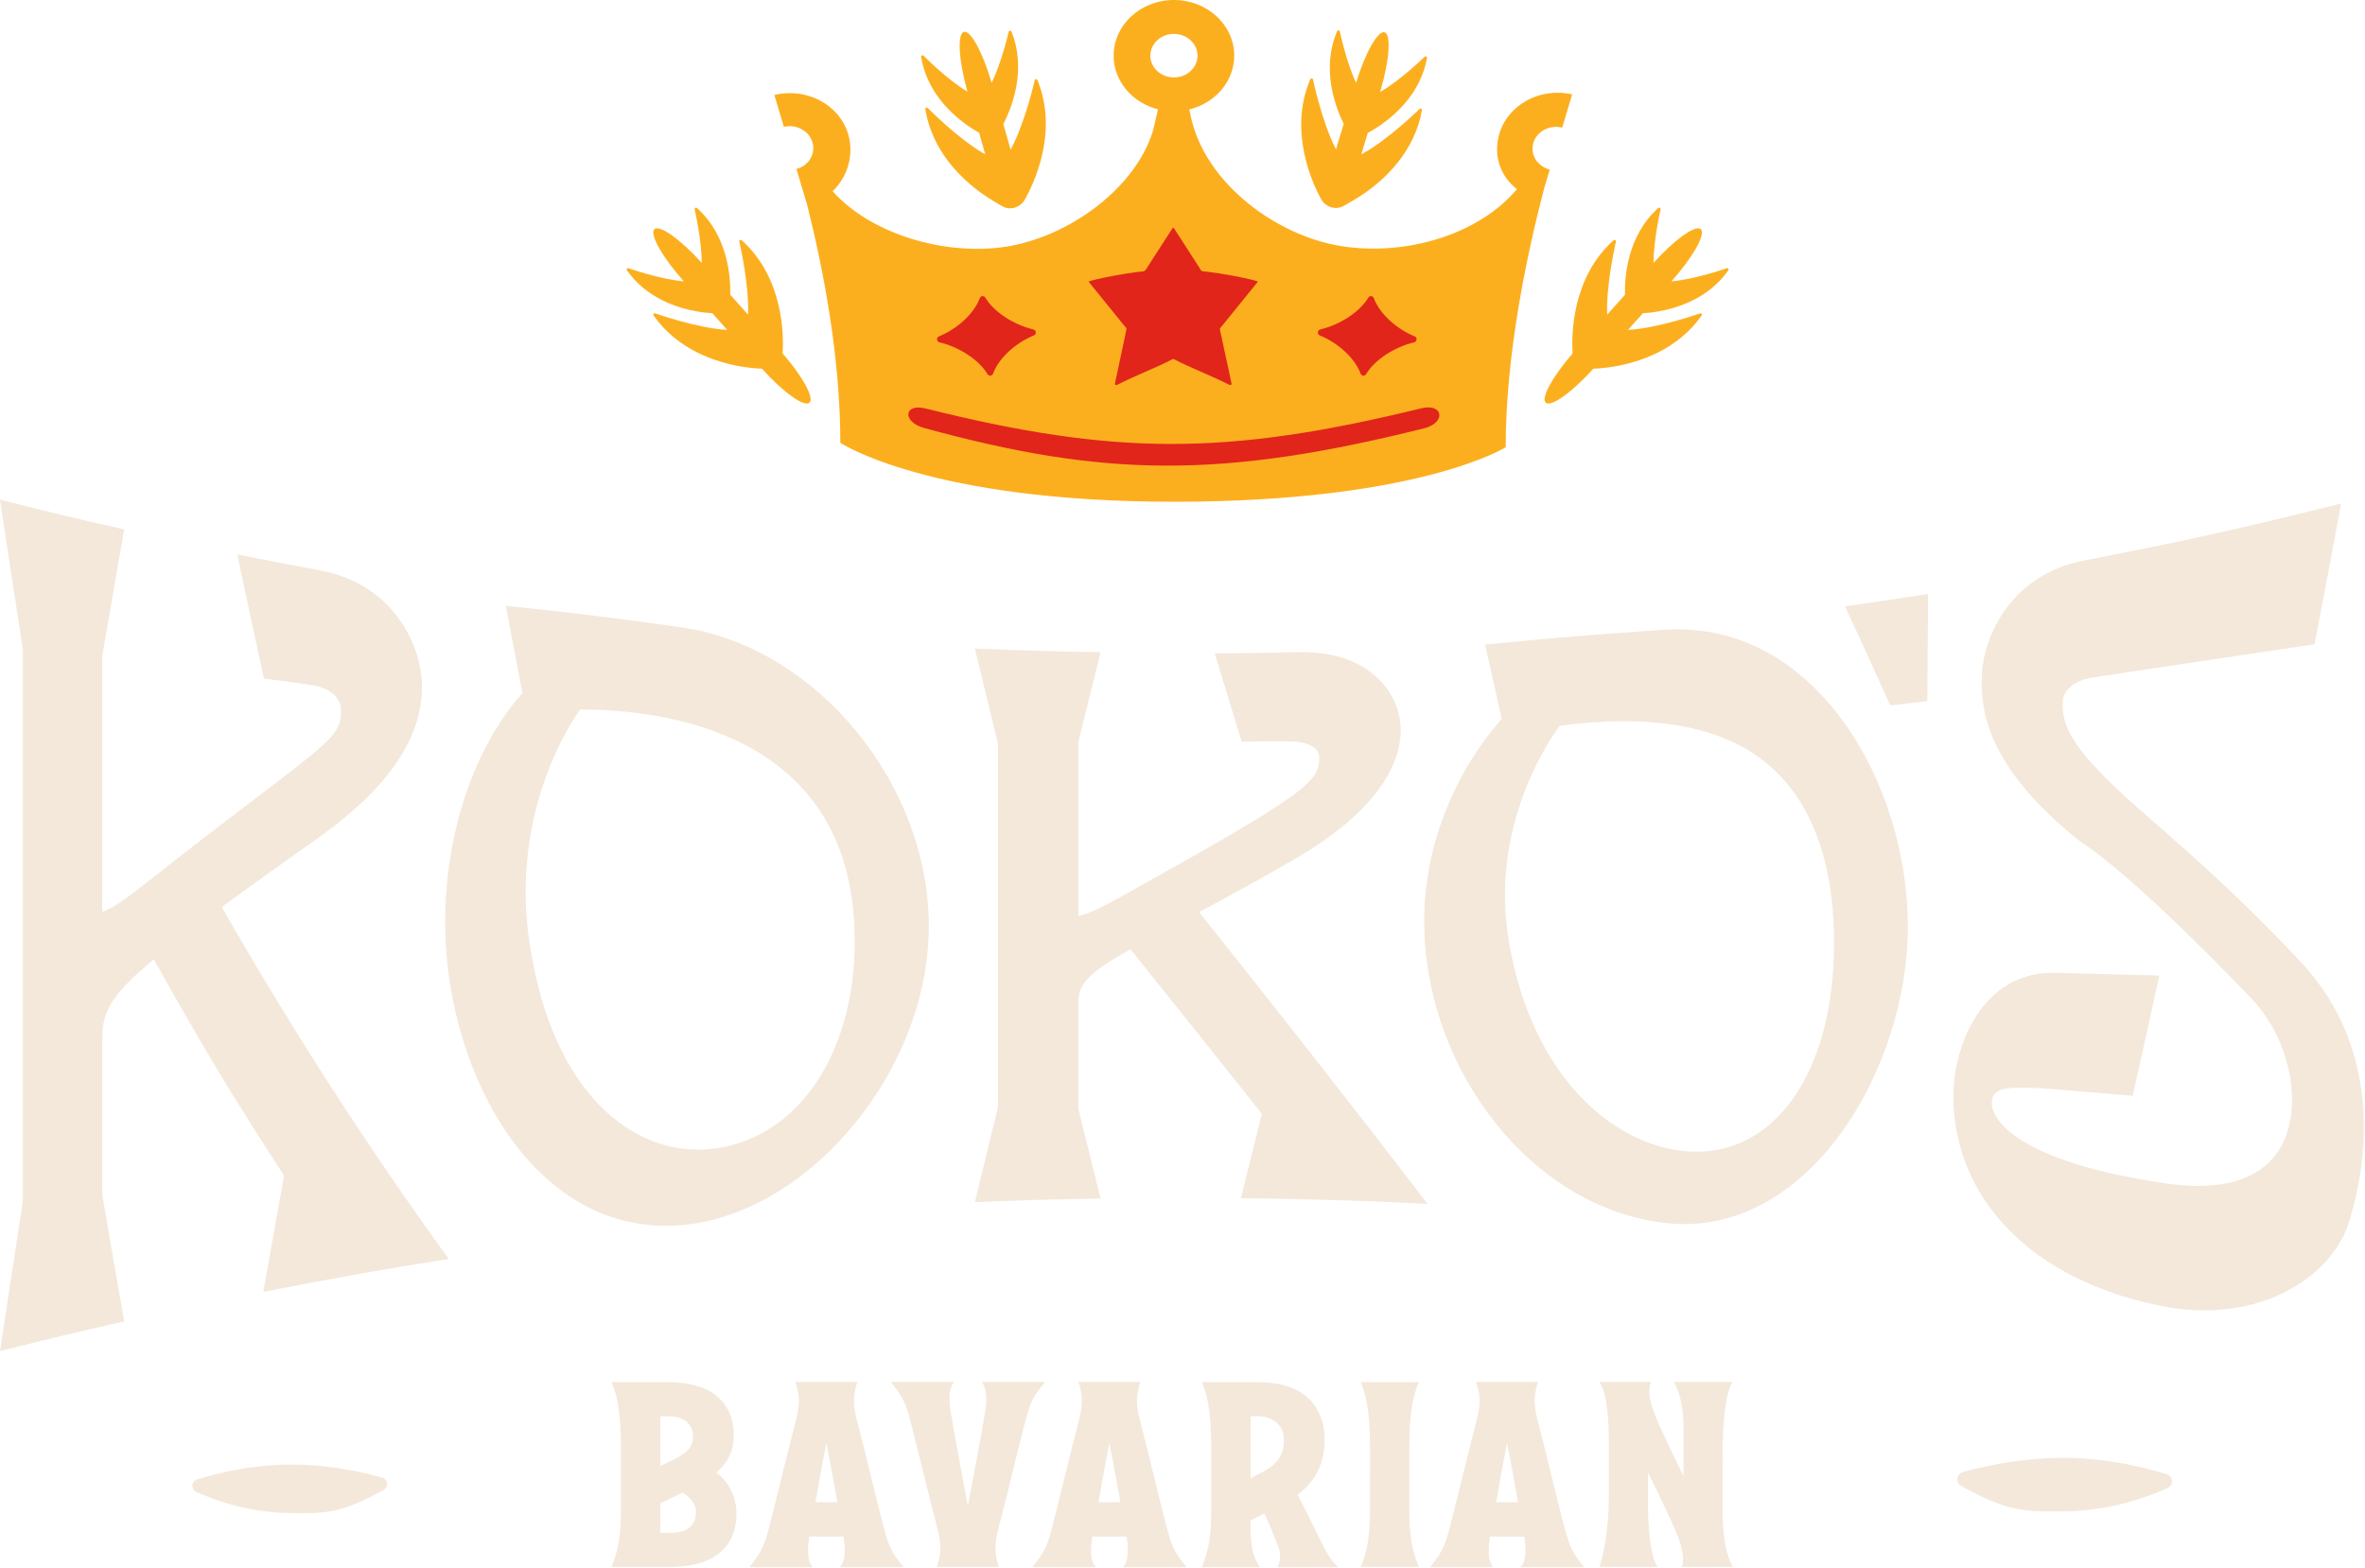<svg width="365" height="242" viewBox="0 0 365 242" fill="none" xmlns="http://www.w3.org/2000/svg">
<path d="M185.066 140.811C189.047 138.675 193.844 136.073 199.636 132.737C210.464 126.502 216.182 119.438 216.182 112.626C216.182 107.613 211.952 100.414 200.296 100.683C195.166 100.801 192.606 100.84 187.475 100.874C189.141 106.323 189.968 109.048 191.633 114.504C191.935 114.504 192.086 114.498 192.387 114.487C192.424 114.487 195.759 114.425 199.079 114.453C202.3 114.481 203.523 115.698 203.595 116.741C203.866 120.722 201.243 122.723 172.433 138.753C168.785 140.783 167.115 141.299 166.433 141.422V114.493C167.802 108.964 168.489 106.206 169.857 100.689C162.099 100.56 158.217 100.442 150.459 100.117C151.89 106.038 152.603 108.981 154.034 114.857C154.034 133.522 154.034 152.193 154.034 170.858C152.603 176.734 151.89 179.678 150.459 185.598C158.217 185.268 162.094 185.155 169.857 185.026C168.489 179.509 167.802 176.751 166.433 171.222V154.537C166.49 151.812 168.166 150.09 174.462 146.536C182.579 156.69 186.638 161.708 194.75 171.968C193.459 177.171 192.814 179.773 191.524 184.97C197.174 185.038 200.005 185.094 205.656 185.268C205.796 185.268 205.864 185.268 206.005 185.268C211.733 185.447 214.6 185.565 220.329 185.851C208.71 170.69 196.951 155.72 185.061 140.811H185.066Z" fill="#F3E8DA"/>
<path d="M294.447 143.032C294.447 120.862 280.174 95.917 257.217 97.201C257.097 97.207 245.259 97.925 230.321 99.399C229.873 99.444 229.644 99.467 229.197 99.506C230.227 104.087 230.737 106.385 231.767 110.994C224.165 119.617 219.586 131.319 219.805 143.004C220.237 165.689 236.69 186.591 257.165 188.823C278.946 191.2 294.447 165.223 294.447 143.026V143.032ZM260.292 177.743C249.198 176.852 236.403 166.446 232.855 145.235C229.889 127.484 239.094 114.274 240.717 112.043C254.355 110.22 265.36 111.88 272.566 117.762C279.529 123.447 283.056 132.956 283.056 145.588C283.056 165.75 273.706 178.82 260.297 177.743H260.292Z" fill="#F3E8DA"/>
<path d="M23.732 148.096C31.766 162.449 35.788 169.065 43.838 181.495C42.558 188.594 41.918 192.182 40.638 199.443C46.242 198.338 49.052 197.811 54.666 196.813C54.807 196.785 54.874 196.768 55.015 196.74C60.707 195.731 63.559 195.255 69.256 194.358C56.659 176.965 44.972 158.81 34.227 140.033C38.166 137.14 42.922 133.72 48.682 129.666C59.432 122.097 65.125 114.309 65.125 106.005C65.125 99.894 60.91 90.188 49.338 88.047C44.244 87.105 41.7 86.611 36.616 85.585C38.265 93.368 39.087 97.203 40.737 104.766C41.033 104.8 41.184 104.817 41.486 104.856C41.523 104.856 44.832 105.254 48.126 105.77C51.32 106.269 52.538 108.007 52.606 109.358C52.871 114.505 50.222 114.483 21.713 136.966C18.102 139.809 16.453 140.583 15.782 140.762V101.284C17.135 93.362 17.811 89.454 19.169 81.733C11.494 79.995 7.659 79.076 0 77.141C1.41 86.505 2.118 91.125 3.528 100.241V185.488C2.118 194.604 1.41 199.224 0 208.588C7.654 206.653 11.489 205.734 19.169 203.996C17.816 196.275 17.135 192.362 15.782 184.439V159.976C15.839 155.979 17.494 153.293 23.727 148.107L23.732 148.096Z" fill="#F3E8DA"/>
<path d="M143.347 143.008C143.347 120.94 126.124 100.323 106.013 96.982C105.388 96.886 93.738 95.143 79.184 93.64C78.737 93.595 78.513 93.573 78.066 93.522C79.091 98.955 79.6 101.652 80.626 107.001C73.044 115.507 68.559 129.064 68.71 143.031C68.965 166.226 82.962 191.67 105.987 189.051C125.27 186.859 143.347 165.082 143.347 143.002V143.008ZM109.114 177.428C98.015 178.275 85.246 169.231 81.713 145.52C78.752 125.672 87.936 111.7 89.555 109.524C103.166 109.575 114.177 113.051 121.394 119.33C128.371 125.397 131.91 134.004 131.91 145.307C131.91 163.35 122.528 176.414 109.114 177.428Z" fill="#F3E8DA"/>
<path d="M297.568 91.69C292.437 92.497 289.872 92.884 284.736 93.607C287.536 99.601 288.93 102.657 291.729 108.892C294.019 108.639 295.164 108.51 297.453 108.247C297.5 101.625 297.521 98.317 297.568 91.69Z" fill="#F3E8DA"/>
<path d="M322.835 104.624C326.134 104.086 356.178 99.623 356.48 99.572C356.777 99.522 356.922 99.499 357.214 99.454C358.858 90.898 359.675 86.559 361.319 77.734C345.485 81.681 337.54 83.441 321.623 86.536C310.056 88.785 305.846 98.709 305.846 104.944C305.846 108.902 305.925 117.996 321.337 130.129C321.399 130.18 327.966 133.824 347.494 154.171C352.598 159.492 354.924 168.009 353.155 174.289C351.173 181.325 344.518 184.162 334.387 182.71C316.597 180.159 310.592 175.662 308.615 173.167C307.329 171.553 307.381 170.409 307.387 170.347C307.538 168.099 308.438 167.398 318.433 168.267C321.795 168.559 328.403 169.102 328.403 169.102C328.694 169.125 328.84 169.142 329.137 169.164C330.786 161.847 331.608 158.141 333.252 150.606C326.858 150.426 323.658 150.342 317.247 150.185C305.758 149.899 301.465 161.718 301.465 169.22C301.465 176.296 303.989 182.934 308.573 188.267C314.141 194.748 322.435 199.284 333.19 201.549C347.431 204.543 358.718 198.123 362.157 189.752C365.185 181.056 368.307 162.655 355.164 148.593C348.124 141.063 342.072 135.456 337.207 131.116C333.07 127.427 329.803 124.674 327.779 122.796C319.656 115.255 318.168 111.963 318.355 108.296C318.428 106.923 319.641 105.14 322.835 104.618V104.624Z" fill="#F3E8DA"/>
<path d="M110.552 227.333C112.675 228.966 113.654 231.251 113.654 233.741C113.654 235.823 113.083 241.904 103.369 241.904H94.389C95.124 240.027 95.817 237.986 95.817 233.578C95.817 232.517 95.817 224.68 95.817 223.21C95.817 219.251 95.491 215.904 94.389 213.374H102.96C112.634 213.374 113.246 219.455 113.246 221.537C113.246 223.904 112.471 225.659 110.552 227.333ZM103.124 218.639H101.899V226.312C102.634 225.986 103.491 225.578 103.818 225.414C105.532 224.557 106.96 223.619 106.96 221.823C106.96 218.802 104.062 218.639 103.124 218.639ZM103.573 236.639C104.511 236.639 107.409 236.476 107.409 233.455C107.409 231.986 106.389 231.129 105.369 230.435C105.246 230.517 102.593 231.741 101.899 232.068V236.639H103.573Z" fill="#F3E8DA"/>
<path d="M139.446 241.945H129.65C130.099 241.414 130.67 240.312 130.221 237.414C130.221 237.374 130.18 237.292 130.18 237.21H124.915C124.915 237.292 124.874 237.374 124.874 237.414C124.425 240.312 124.956 241.414 125.405 241.945H115.65C117.405 239.741 117.813 238.884 118.425 236.802C119.078 234.557 121.691 223.578 122.711 219.782C123.487 216.884 123.487 215.659 122.752 213.333H132.303C131.609 215.659 131.609 216.884 132.384 219.782C133.405 223.578 135.976 234.557 136.67 236.802C137.282 238.884 137.65 239.741 139.446 241.945ZM125.854 231.904H129.242C128.629 228.557 127.976 224.925 127.527 222.761C127.119 224.925 126.425 228.557 125.854 231.904Z" fill="#F3E8DA"/>
<path d="M151.487 213.333H161.283C159.487 215.537 159.12 216.394 158.507 218.476C157.813 220.721 155.242 231.7 154.222 235.455C153.446 238.394 153.446 239.619 154.14 241.904H144.589C145.324 239.619 145.324 238.394 144.548 235.455C143.528 231.7 140.915 220.721 140.262 218.476C139.65 216.394 139.242 215.537 137.487 213.333H147.242C146.793 213.863 146.262 214.966 146.711 217.863C147.324 221.619 148.711 228.966 149.364 232.517C150.058 228.966 151.446 221.619 152.058 217.863C152.507 214.966 151.936 213.863 151.487 213.333Z" fill="#F3E8DA"/>
<path d="M183.126 241.945H173.33C173.779 241.414 174.35 240.312 173.901 237.414C173.901 237.374 173.86 237.292 173.86 237.21H168.595C168.595 237.292 168.554 237.374 168.554 237.414C168.105 240.312 168.636 241.414 169.085 241.945H159.33C161.085 239.741 161.493 238.884 162.105 236.802C162.758 234.557 165.37 223.578 166.391 219.782C167.166 216.884 167.166 215.659 166.432 213.333H175.983C175.289 215.659 175.289 216.884 176.064 219.782C177.085 223.578 179.656 234.557 180.35 236.802C180.962 238.884 181.33 239.741 183.126 241.945ZM169.534 231.904H172.921C172.309 228.557 171.656 224.925 171.207 222.761C170.799 224.925 170.105 228.557 169.534 231.904Z" fill="#F3E8DA"/>
<path d="M206.558 241.945H197.17C197.333 241.578 197.945 240.353 197.252 238.721C196.843 237.659 196.027 235.537 195.252 233.904C195.211 233.823 195.17 233.741 195.129 233.659C194.231 234.108 193.537 234.435 193.007 234.721V236.027C193.007 238.353 193.333 240.517 194.476 241.945H185.496C186.231 240.027 186.925 237.986 186.925 233.578C186.925 232.517 186.925 224.68 186.925 223.21C186.925 219.21 186.598 215.904 185.496 213.374H194.149C203.823 213.374 204.435 220.108 204.435 222.19C204.435 225.659 203.292 228.435 200.272 230.761C201.741 233.578 203.578 237.333 204.231 238.721C205.129 240.476 205.945 241.455 206.558 241.945ZM193.007 218.639V228.231C193.741 227.823 194.68 227.333 195.007 227.17C196.721 226.272 198.149 224.966 198.149 222.272C198.149 219.251 195.292 218.639 194.354 218.639H193.007Z" fill="#F3E8DA"/>
<path d="M217.516 227.578C217.516 229.047 217.516 232.517 217.516 233.578C217.516 237.986 218.21 240.027 218.986 241.904H210.006C210.741 240.027 211.435 237.986 211.435 233.578C211.435 232.517 211.435 229.047 211.435 227.578C211.475 226.108 211.435 224.68 211.435 223.21C211.435 219.21 211.108 215.904 210.006 213.374H218.986C217.843 215.904 217.516 219.21 217.516 223.21C217.516 224.68 217.516 226.108 217.516 227.578Z" fill="#F3E8DA"/>
<path d="M244.5 241.945H234.704C235.153 241.414 235.724 240.312 235.275 237.414C235.275 237.374 235.235 237.292 235.235 237.21H229.969C229.969 237.292 229.928 237.374 229.928 237.414C229.479 240.312 230.01 241.414 230.459 241.945H220.704C222.459 239.741 222.867 238.884 223.479 236.802C224.133 234.557 226.745 223.578 227.765 219.782C228.541 216.884 228.541 215.659 227.806 213.333H237.357C236.663 215.659 236.663 216.884 237.439 219.782C238.459 223.578 241.031 234.557 241.724 236.802C242.337 238.884 242.704 239.741 244.5 241.945ZM230.908 231.904H234.296C233.684 228.557 233.031 224.925 232.582 222.761C232.173 224.925 231.479 228.557 230.908 231.904Z" fill="#F3E8DA"/>
<path d="M267.361 213.333C265.973 215.782 265.85 221.7 265.85 225.414V232.272C265.85 236.925 266.258 239.782 267.442 241.904C267.197 241.904 259.565 241.904 259.565 241.904C259.973 240.557 259.769 238.884 258.259 235.537C256.34 231.333 254.34 227.333 254.34 227.333V232.557C254.34 235.496 254.667 240.19 255.81 241.904H246.83C247.401 240.476 248.299 236.068 248.299 231.251V223.006C248.299 219.823 248.136 215.088 246.83 213.333H254.83C254.218 214.802 254.585 216.639 256.054 219.945C258.177 224.598 259.81 227.863 259.81 227.863V222.925C259.81 220.19 260.054 216.353 258.34 213.333H267.361Z" fill="#F3E8DA"/>
<path d="M30.322 230.332C33.321 231.679 38.397 233.463 44.434 233.578C50.471 233.694 52.782 233.578 59.188 230.014C60.056 229.532 59.829 228.246 58.842 228.073C58.842 228.073 52.401 226.096 44.852 226.096C37.302 226.096 30.618 228.343 30.618 228.343C29.556 228.491 29.345 229.895 30.319 230.332H30.322Z" fill="#F3E8DA"/>
<path d="M334.514 229.735C331.205 231.221 325.603 233.189 318.942 233.317C312.28 233.444 309.73 233.317 302.662 229.384C301.704 228.852 301.955 227.433 303.043 227.242C303.043 227.242 310.151 225.061 318.481 225.061C326.811 225.061 334.187 227.54 334.187 227.54C335.359 227.703 335.591 229.253 334.518 229.735H334.514Z" fill="#F3E8DA"/>
<path fill-rule="evenodd" clip-rule="evenodd" d="M181.178 -9.15527e-05C186.316 6.73179e-05 190.484 3.848 190.484 8.593C190.484 12.589 187.524 15.939 183.521 16.9L183.566 17.106L183.582 16.946C185.299 27.735 196.359 35.952 206.144 37.839C215.928 39.726 227.832 36.652 234.115 29.203L234.119 29.195C231.584 27.252 230.457 24.12 231.349 20.828C232.596 16.224 237.646 13.424 242.633 14.573L241.107 19.7C239.179 19.219 237.188 20.264 236.654 22.045C236.117 23.829 237.246 25.677 239.177 26.178L238.321 29.047C235.516 39.796 232.377 54.969 232.377 69.046C232.377 69.046 219.063 77.459 181.178 77.459C143.292 77.459 129.69 68.363 129.69 68.363C129.69 55.281 127.134 41.83 124.582 31.66L122.915 26.081C124.843 25.592 125.906 23.756 125.388 21.97C124.873 20.191 122.902 19.13 120.974 19.585L119.508 14.673C124.471 13.44 129.575 16.156 130.912 20.738C131.831 23.896 130.833 27.305 128.499 29.523C134.861 36.612 146.957 39.682 156.108 37.937C165.259 36.193 175.174 29.086 177.934 20.232L178.722 16.873C174.777 15.878 171.871 12.552 171.871 8.593C171.871 3.848 176.039 -9.15527e-05 181.178 -9.15527e-05ZM181.178 5.233C179.168 5.233 177.539 6.737 177.539 8.593C177.539 10.448 179.168 11.954 181.178 11.954C183.188 11.954 184.818 10.448 184.818 8.593C184.818 6.737 183.188 5.233 181.178 5.233Z" fill="#FCAF1E"/>
<path d="M107.308 32.09C107.388 32.04 107.492 32.051 107.564 32.113C112.352 36.389 112.769 42.766 112.705 45.504L115.452 48.578C115.64 43.848 114.119 37.38 114.102 37.304C114.078 37.21 114.119 37.112 114.201 37.062C114.283 37.014 114.387 37.023 114.46 37.086C120.993 42.921 120.958 51.918 120.79 54.564C123.869 58.108 125.711 61.458 124.932 62.167C124.13 62.894 120.857 60.55 117.588 56.917C116.932 56.895 115.784 56.821 114.353 56.577C110.508 55.921 104.636 54.047 100.874 48.716C100.818 48.637 100.82 48.533 100.878 48.455C100.935 48.379 101.034 48.347 101.126 48.38C101.196 48.406 107.541 50.661 112.24 50.934L109.935 48.352C109.387 48.322 108.592 48.252 107.643 48.09C104.54 47.561 99.799 46.049 96.762 41.746C96.707 41.668 96.708 41.562 96.766 41.485C96.823 41.407 96.924 41.376 97.014 41.41C97.069 41.428 101.815 43.117 105.54 43.434L105.52 43.41C102.215 39.712 100.195 36.116 101.003 35.38C101.802 34.654 105.05 36.977 108.305 40.584C108.279 36.894 107.221 32.388 107.207 32.331C107.185 32.238 107.226 32.139 107.308 32.09Z" fill="#FCAF1E"/>
<path d="M255.931 32.113C256.004 32.051 256.107 32.04 256.188 32.09C256.269 32.139 256.31 32.238 256.288 32.331C256.274 32.389 255.216 36.895 255.19 40.584C258.445 36.978 261.693 34.654 262.492 35.38C263.3 36.116 261.281 39.712 257.977 43.41L257.955 43.434C261.68 43.117 266.426 41.428 266.481 41.41C266.571 41.376 266.672 41.407 266.73 41.485C266.787 41.562 266.788 41.668 266.733 41.746C263.696 46.049 258.955 47.561 255.853 48.09C254.903 48.252 254.108 48.322 253.561 48.352L251.255 50.934C255.953 50.662 262.295 48.407 262.369 48.38C262.461 48.347 262.56 48.379 262.617 48.455C262.675 48.533 262.678 48.637 262.621 48.716C258.859 54.047 252.988 55.922 249.143 56.577C247.711 56.821 246.563 56.895 245.907 56.917C242.638 60.55 239.365 62.894 238.563 62.167C237.784 61.458 239.627 58.108 242.706 54.564C242.538 51.918 242.502 42.921 249.035 37.086C249.108 37.023 249.212 37.014 249.294 37.062C249.376 37.112 249.417 37.21 249.394 37.304C249.375 37.381 247.855 43.848 248.043 48.578L250.79 45.504C250.726 42.766 251.143 36.389 255.931 32.113Z" fill="#FCAF1E"/>
<path d="M155.869 4.727C155.963 4.718 156.052 4.773 156.09 4.861C158.523 10.802 156.106 16.718 154.85 19.151L155.974 23.117C158.211 18.95 159.675 12.478 159.695 12.39C159.715 12.295 159.795 12.225 159.891 12.216C159.985 12.208 160.074 12.263 160.112 12.351C163.431 20.457 159.462 28.53 158.152 30.836C157.496 31.992 155.983 32.525 154.787 31.892C154.207 31.584 152.664 30.673 151.483 29.827C148.314 27.554 143.855 23.299 142.807 16.859C142.79 16.764 142.838 16.671 142.924 16.626C143.009 16.582 143.112 16.598 143.18 16.667C143.231 16.72 147.949 21.526 152.055 23.829L151.112 20.498C150.633 20.232 149.949 19.821 149.166 19.26C146.608 17.426 143.008 13.991 142.161 8.793C142.146 8.699 142.193 8.603 142.278 8.559C142.364 8.515 142.469 8.531 142.534 8.6C142.576 8.641 146.104 12.238 149.314 14.153L149.306 14.122C147.954 9.351 147.712 5.233 148.761 4.925C149.797 4.623 151.701 8.134 153.048 12.801C154.638 9.476 155.658 4.968 155.673 4.9C155.694 4.807 155.774 4.736 155.869 4.727Z" fill="#FCAF1E"/>
<path d="M206.59 4.676C206.685 4.686 206.763 4.758 206.783 4.851C206.794 4.906 207.742 9.438 209.281 12.793C210.703 8.148 212.664 4.668 213.695 4.987C214.739 5.313 214.43 9.426 213.002 14.175L212.993 14.205C216.232 12.342 219.815 8.807 219.861 8.763C219.928 8.694 220.033 8.679 220.118 8.725C220.202 8.77 220.248 8.867 220.231 8.961C219.301 14.144 215.646 17.521 213.06 19.313C212.268 19.862 211.577 20.262 211.094 20.52L210.098 23.836C214.234 21.603 219.02 16.885 219.086 16.818C219.155 16.75 219.259 16.735 219.343 16.78C219.428 16.826 219.474 16.921 219.456 17.015C218.304 23.438 213.778 27.621 210.572 29.843C209.378 30.67 207.821 31.555 207.236 31.853C206.03 32.468 204.527 31.91 203.889 30.744C202.616 28.418 198.776 20.281 202.225 12.229C202.264 12.142 202.355 12.09 202.449 12.098C202.544 12.109 202.623 12.181 202.642 12.275C202.66 12.363 204.02 18.859 206.19 23.061L207.378 19.114C206.161 16.661 203.839 10.706 206.367 4.806C206.407 4.718 206.496 4.664 206.59 4.676Z" fill="#FCAF1E"/>
<path d="M219.356 63.034C222.769 62.2 223.208 65.27 219.8 66.12C188.496 73.935 170.436 73.698 142.624 66.072C139.232 65.143 139.442 62.216 142.841 63.062C172.162 70.368 189.37 70.367 219.356 63.034Z" fill="#E1251B"/>
<path d="M181.126 35.19C181.142 35.196 181.157 35.204 181.169 35.219C181.172 35.223 181.177 35.222 181.181 35.227C182.488 37.256 183.795 39.287 185.101 41.316C185.184 41.444 185.28 41.689 185.4 41.783C185.626 41.956 185.947 41.904 186.273 41.944C187.521 42.099 188.764 42.291 190.001 42.517C191.339 42.764 192.682 43.033 193.993 43.4C194.084 43.426 194.099 43.53 194.044 43.597C193.237 44.593 192.43 45.589 191.624 46.584C190.638 47.8 189.652 49.017 188.667 50.233C188.546 50.384 188.394 50.533 188.292 50.697C188.283 50.712 188.277 50.72 188.269 50.729C188.274 51.105 188.433 51.541 188.507 51.906C189.026 54.495 189.547 56.631 190.066 59.199C190.102 59.373 189.917 59.511 189.758 59.429C186.875 57.953 183.993 56.91 181.111 55.42C181.085 55.406 181.054 55.406 181.028 55.42C178.146 56.91 175.265 57.953 172.383 59.429C172.222 59.512 172.036 59.38 172.072 59.206C172.378 57.72 173.415 52.992 173.713 51.506C173.75 51.319 173.834 50.87 173.858 50.736C173.864 50.709 173.859 50.69 173.841 50.669C173.743 50.551 173.379 50.118 173.231 49.935C171.52 47.823 169.807 45.71 168.095 43.597C168.041 43.53 168.055 43.426 168.148 43.4C169.458 43.033 170.8 42.764 172.138 42.517C173.375 42.291 174.619 42.099 175.868 41.944C176.047 41.922 176.225 41.927 176.385 41.908C176.578 41.886 176.746 41.771 176.85 41.608C178.22 39.481 179.589 37.355 180.959 35.227C180.962 35.221 180.968 35.223 180.972 35.219C180.983 35.204 180.996 35.196 181.014 35.19C181.026 35.184 181.037 35.178 181.05 35.177H181.09C181.103 35.178 181.112 35.184 181.126 35.19Z" fill="#E1251B"/>
<path d="M151.21 46.035C151.348 45.651 151.866 45.6 152.074 45.952C153.353 48.122 156.421 50.138 159.476 50.857C159.939 50.966 160.006 51.604 159.565 51.782C156.709 52.934 154.099 55.356 153.267 57.675C153.129 58.06 152.612 58.109 152.404 57.758C151.125 55.587 148.057 53.571 145.002 52.851C144.539 52.742 144.472 52.104 144.913 51.927C147.769 50.774 150.377 48.353 151.21 46.035Z" fill="#E1251B"/>
<path d="M211.173 45.952C211.38 45.6 211.897 45.651 212.036 46.035C212.868 48.353 215.478 50.774 218.334 51.927C218.774 52.105 218.707 52.742 218.245 52.851C215.189 53.571 212.121 55.587 210.842 57.758C210.635 58.109 210.117 58.06 209.978 57.675C209.146 55.356 206.537 52.934 203.681 51.782C203.241 51.604 203.308 50.966 203.77 50.857C206.826 50.138 209.894 48.122 211.173 45.952Z" fill="#E1251B"/>
</svg>
